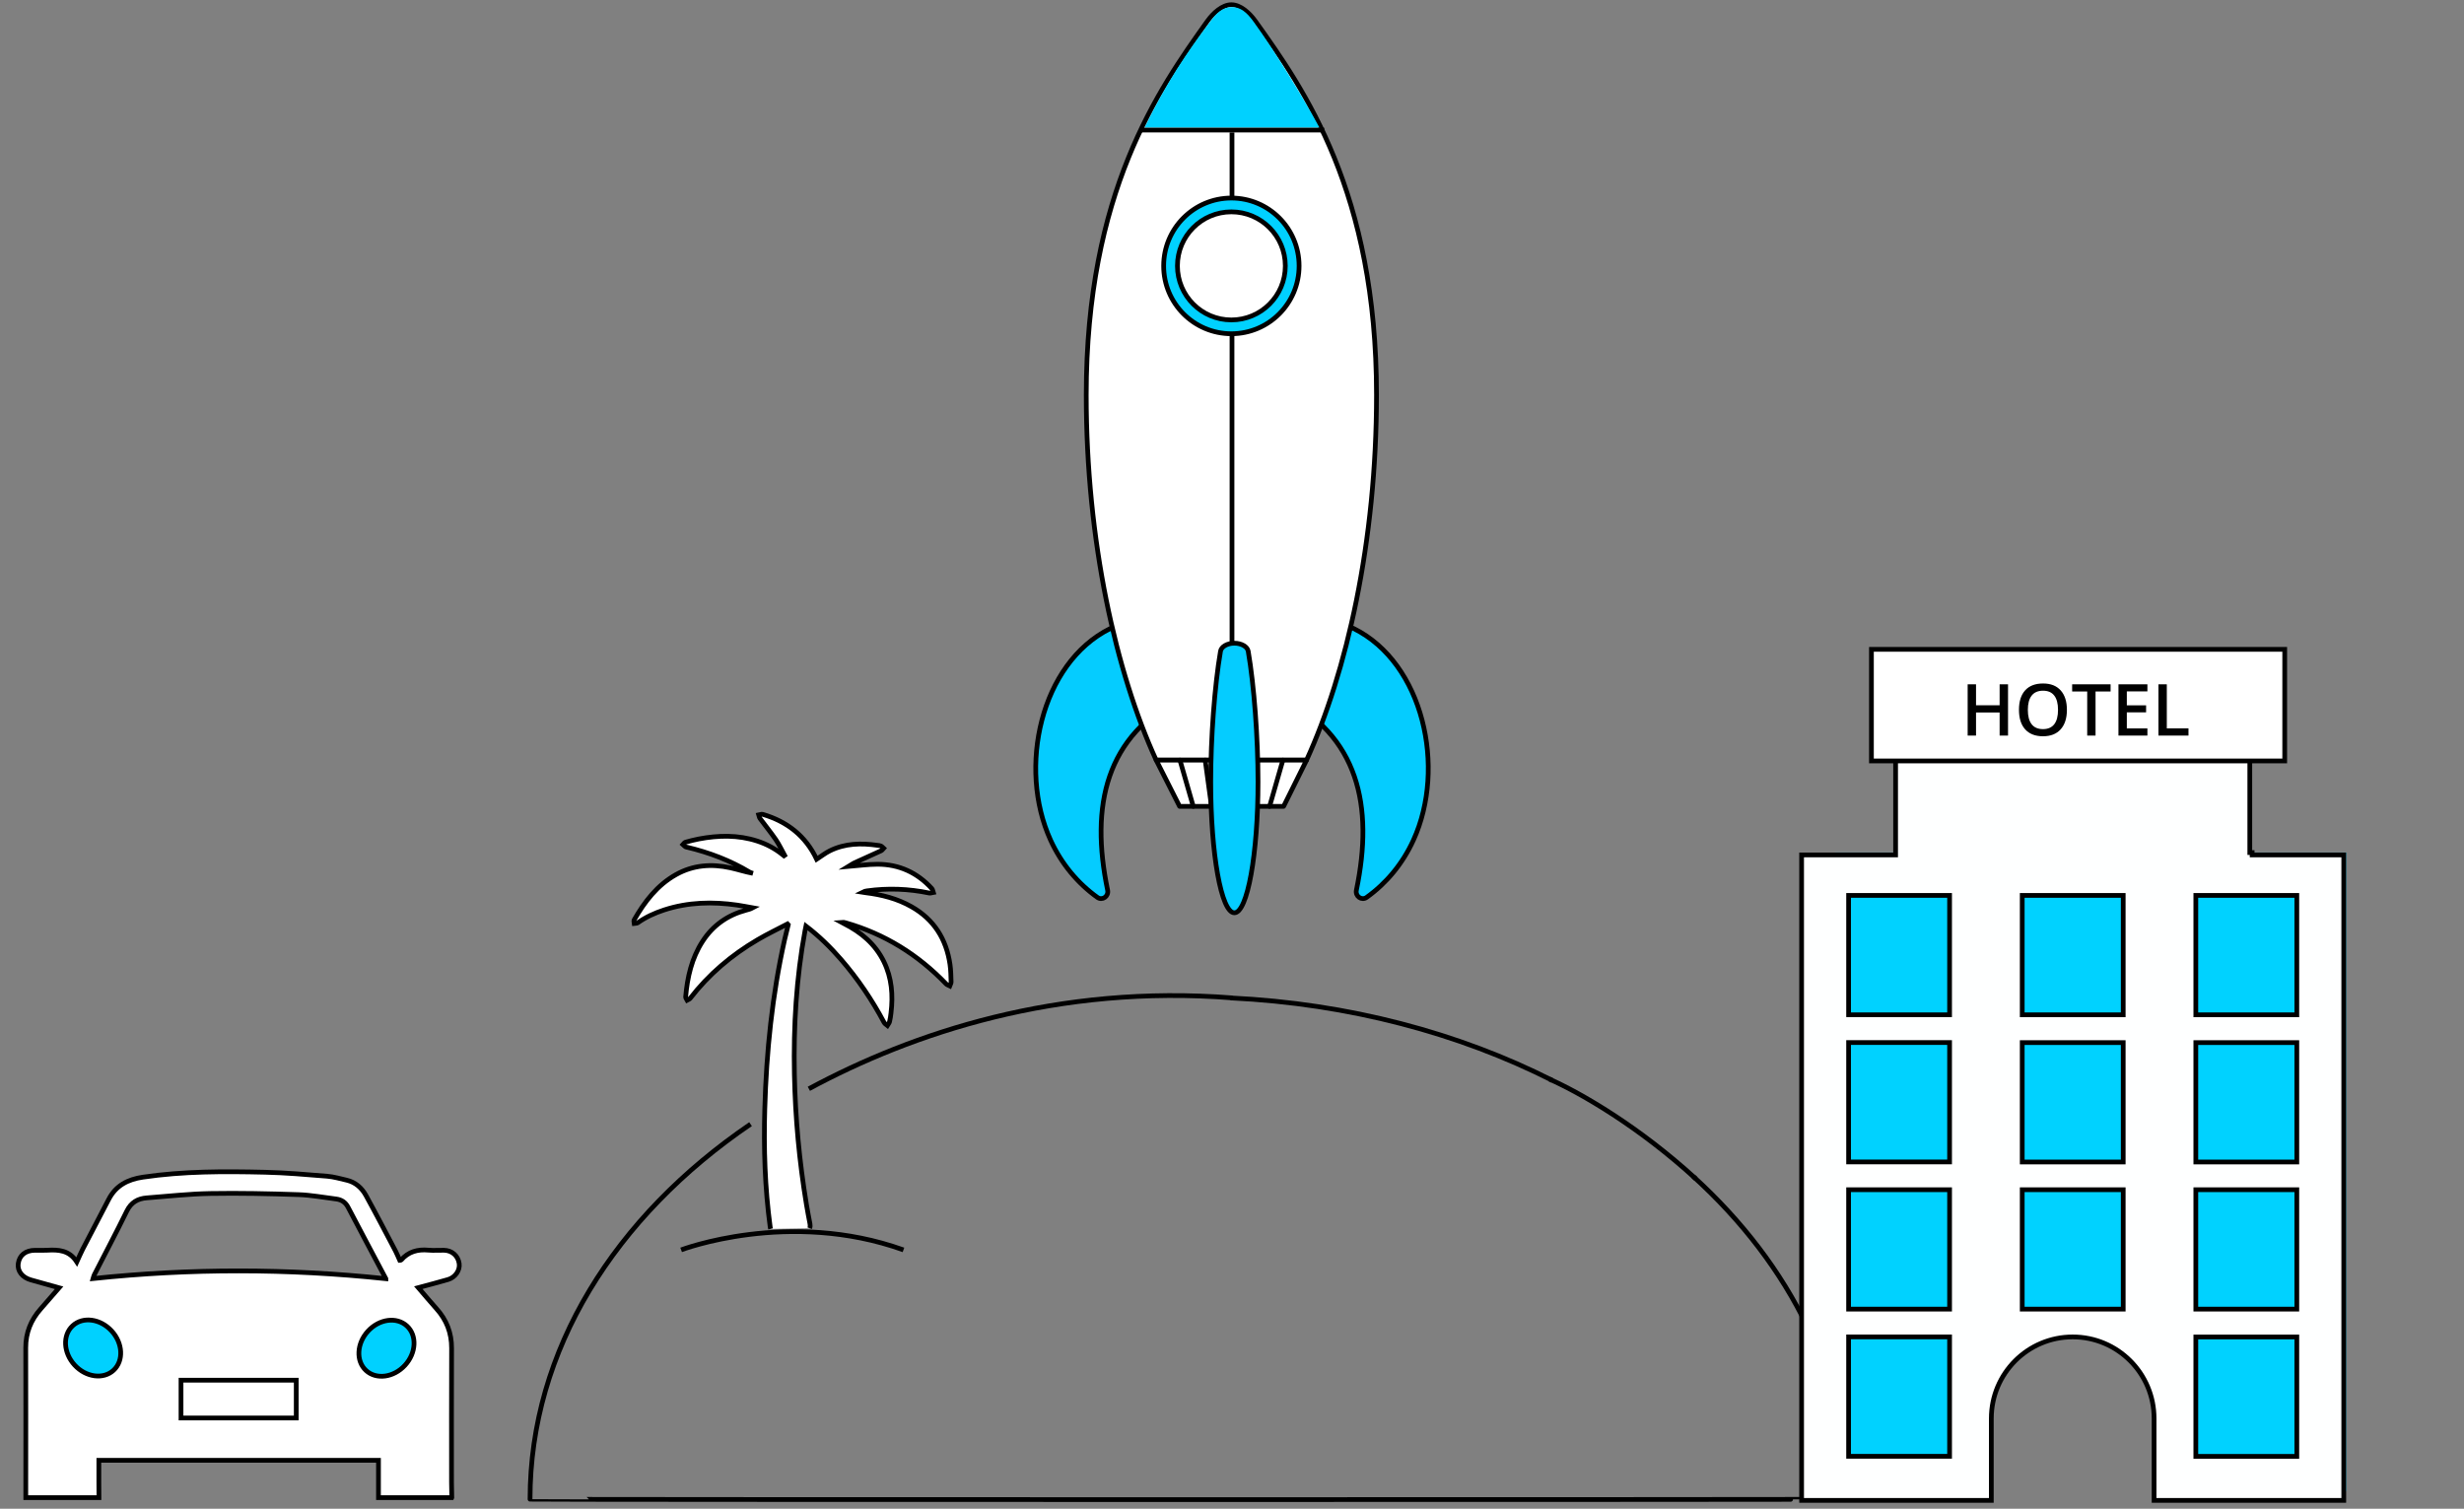 <svg width="521" height="319" viewBox="0 0 521 319" fill="none" xmlns="http://www.w3.org/2000/svg">
<rect x="0" y="0" width="521" height="319" fill="#808080" stroke="none"/>
<path d="M358.019 248.738C368.348 258.116 376.59 268.876 382.197 280.603M260.582 210.995C223.6 208.089 192.935 218.401 171.028 230.214M158.7 237.689C130.09 257.14 112.074 285.46 112.074 316.987C112.074 317.103 390.585 317.103 390.585 316.987C390.585 314.815 390.5 312.657 390.331 310.517" stroke="black" stroke-miterlimit="10"/>
<path d="M327.578 228.148C334.319 231.139 346.578 238.248 358.578 249.248" stroke="black" stroke-miterlimit="10"/>
<path d="M260.197 211.002C285.251 212.201 308.506 218.456 328.23 228.438" stroke="black" stroke-miterlimit="10"/>
<path d="M162.931 259.84C162.896 259.699 162.87 259.559 162.848 259.409C161.731 251.119 161.468 242.786 161.709 234.434C162.055 222.364 163.269 210.394 165.92 198.6C166.153 197.573 166.42 196.55 166.67 195.527C166.617 195.47 166.569 195.413 166.516 195.356C164.404 196.462 162.248 197.49 160.192 198.697C154.67 201.933 149.858 206.012 145.927 211.097C145.787 211.277 145.507 211.343 145.292 211.466C145.182 211.25 144.959 211.022 144.976 210.816C145.331 206.631 146.243 202.609 148.561 199.031C150.757 195.641 153.855 193.481 157.743 192.444C158.207 192.322 158.68 192.207 159.162 191.948C158.071 191.755 156.98 191.527 155.884 191.369C150.665 190.618 145.502 190.745 140.44 192.392C138.451 193.037 136.562 193.898 134.844 195.114C134.664 195.241 134.366 195.206 134.121 195.241C134.099 195 133.972 194.697 134.073 194.526C136.299 190.653 138.955 187.158 142.938 184.923C146.558 182.894 150.428 182.613 154.412 183.483C155.985 183.825 157.523 184.343 159.184 184.651C158.956 184.567 158.702 184.523 158.501 184.4C154.377 181.924 149.937 180.242 145.27 179.136C145.16 179.109 145.033 179.118 144.95 179.057C144.757 178.916 144.586 178.741 144.407 178.578C144.573 178.407 144.713 178.135 144.915 178.078C145.853 177.814 146.799 177.573 147.759 177.388C151.905 176.602 156.033 176.51 160.109 177.827C162.051 178.455 163.821 179.39 165.416 180.668C165.53 180.76 165.649 180.853 165.767 180.945C165.811 180.914 165.859 180.879 165.903 180.848C165.285 179.733 164.75 178.565 164.036 177.52C162.988 175.988 161.801 174.547 160.696 173.054C160.547 172.852 160.521 172.563 160.442 172.312C160.718 172.264 161.025 172.11 161.266 172.181C166.442 173.704 170.355 176.76 172.678 181.678C173.598 181.081 174.471 180.387 175.443 179.904C178.669 178.297 182.096 178.236 185.576 178.736C185.817 178.771 186.075 178.78 186.286 178.886C186.496 178.991 186.654 179.197 186.834 179.36C186.667 179.535 186.527 179.781 186.321 179.873C184.471 180.725 182.605 181.538 180.759 182.394C180.264 182.622 179.817 182.956 179.397 183.206C181.426 183.039 183.468 182.741 185.51 182.736C190.094 182.728 193.951 184.497 197.045 187.896C197.22 188.089 197.233 188.427 197.325 188.695C197.041 188.743 196.742 188.879 196.48 188.822C192.123 187.913 187.741 187.751 183.332 188.361C183.008 188.405 182.683 188.48 182.35 188.651C182.569 188.686 182.789 188.725 183.008 188.752C186.422 189.165 189.713 189.994 192.732 191.711C197.492 194.412 200.1 198.561 200.875 203.918C201.051 205.143 201.068 206.394 201.107 207.632C201.116 207.9 200.919 208.172 200.818 208.445C200.564 208.313 200.249 208.243 200.06 208.045C194.109 201.845 187.062 197.459 178.779 195.105C178.507 195.026 178.231 194.969 177.911 195C178.099 195.101 178.288 195.206 178.481 195.303C182.096 197.125 185.076 199.624 186.891 203.329C188.574 206.776 188.854 210.434 188.398 214.188C188.324 214.803 188.24 215.422 188.091 216.023C188.021 216.309 187.793 216.559 187.636 216.822C187.403 216.625 187.088 216.471 186.952 216.221C184.397 211.426 181.373 206.952 177.819 202.846C175.606 200.291 173.208 197.937 170.417 195.808C170.342 196.168 170.281 196.453 170.224 196.743C168.374 206.798 167.765 216.95 167.971 227.159C168.16 236.384 169.01 245.547 170.513 254.645C170.741 256.024 171 257.398 171.267 258.773C171.333 259.106 171.315 259.414 171.223 259.699" fill="white"/>
<path d="M162.931 259.84C162.896 259.699 162.87 259.559 162.848 259.409C161.731 251.119 161.468 242.786 161.709 234.434C162.055 222.364 163.269 210.394 165.92 198.6C166.153 197.573 166.42 196.55 166.67 195.527C166.617 195.47 166.569 195.413 166.516 195.356C164.404 196.462 162.248 197.49 160.192 198.697C154.67 201.933 149.858 206.012 145.927 211.097C145.787 211.277 145.507 211.343 145.292 211.466C145.182 211.25 144.959 211.022 144.976 210.816C145.331 206.631 146.243 202.609 148.561 199.031C150.757 195.641 153.855 193.481 157.743 192.444C158.207 192.322 158.68 192.207 159.162 191.948C158.071 191.755 156.98 191.527 155.884 191.369C150.665 190.618 145.502 190.745 140.44 192.392C138.451 193.037 136.562 193.898 134.844 195.114C134.664 195.241 134.366 195.206 134.121 195.241C134.099 195 133.972 194.697 134.073 194.526C136.299 190.653 138.955 187.158 142.938 184.923C146.558 182.894 150.428 182.613 154.412 183.483C155.985 183.825 157.523 184.343 159.184 184.651C158.956 184.567 158.702 184.523 158.501 184.4C154.377 181.924 149.937 180.242 145.27 179.136C145.16 179.109 145.033 179.118 144.95 179.057C144.757 178.916 144.586 178.741 144.407 178.578C144.573 178.407 144.713 178.135 144.915 178.078C145.853 177.814 146.799 177.573 147.759 177.388C151.905 176.602 156.033 176.51 160.109 177.827C162.051 178.455 163.821 179.39 165.416 180.668C165.53 180.76 165.649 180.853 165.767 180.945C165.811 180.914 165.859 180.879 165.903 180.848C165.285 179.733 164.75 178.565 164.036 177.52C162.988 175.988 161.801 174.547 160.696 173.054C160.547 172.852 160.521 172.563 160.442 172.312C160.718 172.264 161.025 172.11 161.266 172.181C166.442 173.704 170.355 176.76 172.678 181.678C173.598 181.081 174.471 180.387 175.443 179.904C178.669 178.297 182.096 178.236 185.576 178.736C185.817 178.771 186.075 178.78 186.286 178.886C186.496 178.991 186.654 179.197 186.834 179.36C186.667 179.535 186.527 179.781 186.321 179.873C184.471 180.725 182.605 181.538 180.759 182.394C180.264 182.622 179.817 182.956 179.397 183.206C181.426 183.039 183.468 182.741 185.51 182.736C190.094 182.728 193.951 184.497 197.045 187.896C197.22 188.089 197.233 188.427 197.325 188.695C197.041 188.743 196.742 188.879 196.48 188.822C192.123 187.913 187.741 187.751 183.332 188.361C183.008 188.405 182.683 188.48 182.35 188.651C182.569 188.686 182.789 188.725 183.008 188.752C186.422 189.165 189.713 189.994 192.732 191.711C197.492 194.412 200.099 198.561 200.875 203.918C201.051 205.143 201.068 206.394 201.107 207.632C201.116 207.9 200.919 208.172 200.818 208.445C200.564 208.313 200.249 208.243 200.06 208.045C194.109 201.845 187.062 197.459 178.779 195.105C178.507 195.026 178.231 194.969 177.911 195C178.099 195.101 178.288 195.206 178.481 195.303C182.096 197.125 185.076 199.624 186.891 203.329C188.574 206.776 188.854 210.434 188.398 214.188C188.324 214.803 188.24 215.422 188.091 216.023C188.021 216.309 187.793 216.559 187.636 216.822C187.403 216.625 187.088 216.471 186.952 216.221C184.397 211.426 181.373 206.952 177.819 202.846C175.606 200.291 173.208 197.937 170.417 195.808C170.342 196.168 170.281 196.453 170.224 196.743C168.374 206.798 167.765 216.95 167.971 227.159C168.16 236.384 169.01 245.547 170.513 254.645C170.741 256.024 171 257.398 171.267 258.773C171.333 259.106 171.315 259.414 171.223 259.699" stroke="black" stroke-miterlimit="10"/>
<path d="M144.022 264.276C144.022 264.276 166.777 255.579 191.033 264.276" stroke="black" stroke-miterlimit="10"/>
<path d="M95.523 316.657H80.028V313.462C80.028 311.939 80.028 310.421 80.028 308.769H20.9C20.9 310.359 20.905 311.908 20.9 313.462L20.921 316.652H5.452V313.42C5.452 303.937 5.473 294.453 5.442 284.969C5.431 281.799 6.524 279.104 8.595 276.761C9.868 275.32 11.12 273.859 12.491 272.29C10.435 271.717 8.487 271.175 6.539 270.627C4.715 270.116 3.638 268.738 3.855 267.179C4.097 265.398 5.411 264.36 7.426 264.355C8.265 264.355 9.11 264.396 9.95 264.345C12.346 264.2 14.639 264.324 16.242 266.817C16.732 265.749 17.077 264.918 17.489 264.123C19.308 260.607 21.163 257.112 22.982 253.591C24.507 250.643 27.047 249.368 30.201 248.898C38.765 247.628 47.38 247.659 55.991 247.855C60.391 247.953 64.786 248.341 69.171 248.697C70.552 248.81 71.913 249.213 73.273 249.523C75.154 249.951 76.499 251.164 77.39 252.786C79.529 256.673 81.574 260.612 83.641 264.536C83.97 265.165 84.228 265.837 84.516 266.472C84.65 266.461 84.759 266.487 84.795 266.446C86.341 264.634 88.329 264.112 90.628 264.329C91.7 264.427 92.792 264.329 93.874 264.35C95.574 264.381 96.862 265.522 97.094 267.174C97.29 268.578 96.275 270.091 94.745 270.54C92.725 271.133 90.679 271.655 88.448 272.259C89.783 273.808 90.993 275.263 92.261 276.673C94.425 279.068 95.502 281.83 95.487 285.088C95.445 294.53 95.476 303.978 95.471 313.42L95.528 316.647L95.523 316.657ZM81.585 270.359C78.823 265.14 76.189 260.214 73.603 255.264C73.046 254.195 72.206 253.658 71.068 253.513C68.409 253.183 65.755 252.677 63.091 252.589C56.882 252.383 50.668 252.243 44.459 252.352C39.986 252.429 35.519 252.94 31.046 253.276C29.124 253.421 27.717 254.226 26.81 256.074C24.59 260.602 22.23 265.057 19.936 269.543C19.823 269.76 19.782 270.013 19.684 270.333C40.264 268.175 60.726 268.175 81.585 270.364V270.359Z" fill="white" stroke="black" stroke-miterlimit="10"/>
<path d="M85.626 288.678C88.016 286.081 88.203 282.358 86.044 280.364C83.884 278.37 80.196 278.859 77.807 281.456C75.417 284.054 75.23 287.776 77.389 289.77C79.549 291.765 83.237 291.276 85.626 288.678Z" fill="#00D1FF" stroke="black" stroke-miterlimit="10"/>
<path d="M24.018 289.722C26.178 287.728 25.991 284.005 23.601 281.408C21.211 278.81 17.523 278.321 15.364 280.316C13.205 282.31 13.391 286.032 15.781 288.63C18.171 291.227 21.859 291.716 24.018 289.722Z" fill="#00D1FF" stroke="black" stroke-miterlimit="10"/>
<path d="M62.638 291.825H38.275V299.817H62.638V291.825Z" fill="white" stroke="black" stroke-miterlimit="10"/>
<path d="M388.078 180.248H496.078V315.248H466.219L457.96 280.861L440.172 277.677L424.925 284.682L414.76 311.427L388.078 315.248V180.248Z" fill="#00D2FF"/>
<path d="M476.209 180.772H476.709H495.578V317.244H455.47V299.915C455.47 290.398 447.764 282.676 438.263 282.676C428.762 282.676 421.056 290.391 421.056 299.915V317.244H380.94V180.772H400.316H400.816V180.272V160.502H475.709V180.272H476.202V180.772H476.209ZM411.73 307.92H412.23V307.42V283.176V282.676H411.73H391.376H390.876V283.176V307.42V307.92H391.376H411.73ZM411.73 276.796H412.23V276.296V252.052V251.552H411.73H391.376H390.876V252.052V276.296V276.796H391.376H411.73ZM411.73 245.679H412.23V245.179V220.935V220.435H411.73H391.376H390.876V220.935V245.179V245.679H391.376H411.73ZM411.73 214.562H412.23V214.062V189.818V189.318H411.73H391.376H390.876V189.818V214.062V214.562H391.376H411.73ZM448.444 276.803H448.944V276.303V252.059V251.559H448.444H428.089H427.589V252.059V276.303V276.803H428.089H448.444ZM448.444 245.686H448.944V245.186V220.942V220.442H448.444H428.089H427.589V220.942V245.186V245.686H428.089H448.444ZM448.444 214.569H448.944V214.069V189.826V189.326H448.444H428.089H427.589V189.826V214.069V214.569H428.089H448.444ZM485.15 307.927H485.65V307.427V283.183V282.683H485.15H464.796H464.296V283.183V307.427V307.927H464.796H485.15ZM485.15 276.803H485.65V276.303V252.059V251.559H485.15H464.796H464.296V252.059V276.303V276.803H464.796H485.15ZM485.15 245.686H485.65V245.186V220.942V220.442H485.15H464.796H464.296V220.942V245.186V245.686H464.796H485.15ZM485.15 214.569H485.65V214.069V189.826V189.326H485.15H464.796H464.296V189.826V214.069V214.569H464.796H485.15Z" fill="#FEFFFF" stroke="black"/>
<path d="M483.091 137.296H395.705V160.893H483.091V137.296Z" fill="white" stroke="black" stroke-miterlimit="10"/>
<path d="M424.587 155.529H422.81V150.646H417.821V155.529H416.052V144.689H417.821V149.121H422.81V144.689H424.587V155.529Z" fill="black"/>
<path d="M437.037 150.094C437.037 151.86 436.595 153.233 435.717 154.206C434.84 155.187 433.592 155.674 431.975 155.674C430.358 155.674 429.089 155.187 428.212 154.214C427.335 153.24 426.899 151.86 426.899 150.073C426.899 148.285 427.342 146.912 428.219 145.953C429.097 144.994 430.358 144.515 431.99 144.515C433.621 144.515 434.84 145.001 435.717 145.975C436.595 146.948 437.037 148.322 437.037 150.087V150.094ZM428.778 150.094C428.778 151.431 429.046 152.441 429.582 153.131C430.119 153.821 430.917 154.163 431.975 154.163C433.034 154.163 433.817 153.821 434.354 153.138C434.89 152.455 435.159 151.438 435.159 150.094C435.159 148.75 434.89 147.755 434.361 147.072C433.832 146.382 433.041 146.04 431.99 146.04C430.938 146.04 430.126 146.382 429.59 147.072C429.046 147.762 428.778 148.765 428.778 150.094Z" fill="black"/>
<path d="M443.099 155.529H441.33V146.207H438.146V144.689H446.275V146.207H443.092V155.529H443.099Z" fill="black"/>
<path d="M454.057 155.529H447.937V144.689H454.057V146.186H449.706V149.135H453.781V150.617H449.706V154.017H454.057V155.521V155.529Z" fill="black"/>
<path d="M456.392 155.529V144.689H458.161V154.01H462.744V155.529H456.399H456.392Z" fill="black"/>
<path d="M270.829 147.288C287.261 155.476 290.508 170.391 286.802 188.21C286.53 189.517 287.917 190.491 288.973 189.735C293.098 186.78 296.556 182.684 298.864 177.628C305.852 162.31 300.947 140.227 286.29 132.923C276.04 127.816 267.203 145.48 270.829 147.288Z" fill="#05CCFF" stroke="black" stroke-linecap="round" stroke-linejoin="round"/>
<path d="M250.171 147.288C233.739 155.476 230.492 170.391 234.198 188.21C234.47 189.517 233.083 190.491 232.027 189.735C227.902 186.78 224.444 182.684 222.136 177.628C215.148 162.31 220.053 140.227 234.71 132.923C244.96 127.816 253.797 145.48 250.171 147.288Z" fill="#05CCFF" stroke="black" stroke-linecap="round" stroke-linejoin="round"/>
<path d="M291.055 83.526C291.055 114.536 284.714 142.268 276.264 160.72H244.468C236.02 142.268 229.68 114.536 229.68 83.526C229.68 40.677 244.924 18.972 255.296 4.476C256.542 2.735 258.455 1 260.367 1C262.279 1 264.191 2.735 265.436 4.476C275.811 18.972 291.055 40.677 291.055 83.526Z" fill="white" stroke="black" stroke-linecap="round" stroke-linejoin="round"/>
<path d="M271.414 170.494H249.421L244.468 160.72H276.264L271.414 170.494Z" fill="white" stroke="black" stroke-linecap="round" stroke-linejoin="round"/>
<path d="M279 27H242C246.563 17.569 251 11 256 4.418C257.245 2.707 258.589 1.5 260.5 1.5C262.311 1.5 263.632 2.62 265 4.5C269.333 10.457 275.5 20.5 279 27Z" fill="#00D1FF"/>
<path d="M252.305 170.494L249.494 160.72" stroke="black" stroke-linecap="round" stroke-linejoin="round"/>
<path d="M254.83 160.72L256.167 170.494" stroke="black" stroke-linecap="round" stroke-linejoin="round"/>
<path d="M271.26 160.72L268.449 170.494" stroke="black" stroke-linecap="round" stroke-linejoin="round"/>
<path d="M265.925 160.72L264.587 170.494" stroke="black" stroke-linecap="round" stroke-linejoin="round"/>
<line x1="260.5" y1="28" x2="260.5" y2="160" stroke="black"/>
<path d="M260.367 70.566C268.275 70.566 274.686 64.143 274.686 56.22C274.686 48.297 268.275 41.874 260.367 41.874C252.459 41.874 246.049 48.297 246.049 56.22C246.049 64.143 252.459 70.566 260.367 70.566Z" fill="#00D1FF" stroke="black" stroke-linecap="round" stroke-linejoin="round"/>
<path d="M260.368 67.647C266.667 67.647 271.774 62.531 271.774 56.22C271.774 49.908 266.667 44.792 260.368 44.792C254.069 44.792 248.962 49.908 248.962 56.22C248.962 62.531 254.069 67.647 260.368 67.647Z" fill="white" stroke="black" stroke-linecap="round" stroke-linejoin="round"/>
<line x1="241" y1="27.5" x2="280" y2="27.5" stroke="black"/>
<path d="M266 165.298C266 180.597 263.76 193 261.001 193C258.242 193 256 180.597 256 165.298C256 156.058 256.816 145.001 258.071 137.692C258.237 136.728 259.499 136 261 136C262.501 136 263.763 136.728 263.929 137.692C265.184 145.001 266 156.058 266 165.298H266Z" fill="#05CCFF" stroke="black" stroke-linecap="round" stroke-linejoin="round"/>
</svg>

